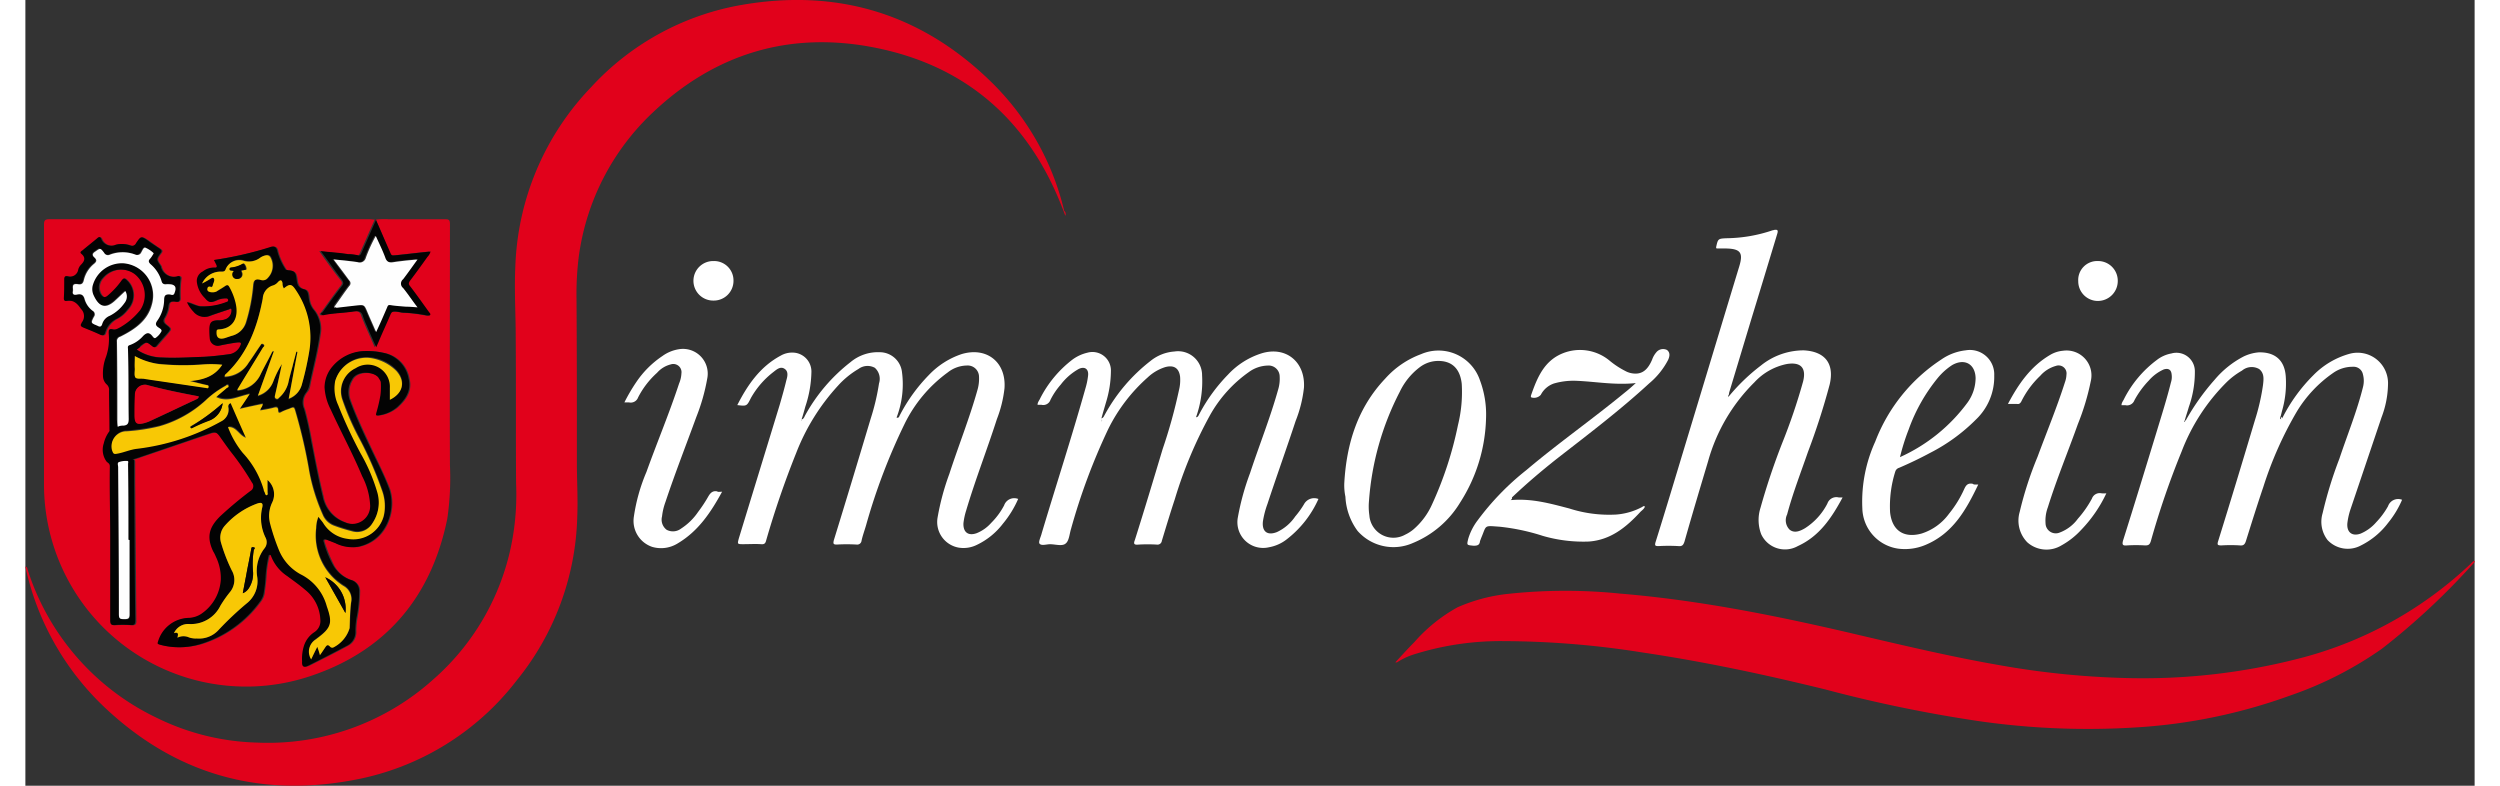 <?xml version="1.0" encoding="UTF-8" standalone="no"?><svg xmlns="http://www.w3.org/2000/svg" height="55" viewBox="0 0 338 108.43" width="175">
  <rect x="0" y="0" width="338" height="108.43" fill="#333333" stroke="none"/>
  <g id="simmozheim-logo_weiss" transform="translate(-617.1 -746.122)">
    <path d="M667.792,803.841a9.557,9.557,0,0,1,1.731-.052h7.868c.525,0,.629.157.629.682,0,11.068-.052,22.188,0,33.255a38.852,38.852,0,0,1-.367,7.4c-2.151,10.543-8.183,17.939-18.306,21.506A27.894,27.894,0,0,1,622,840.348V804.522c0-.577.157-.734.734-.734h44.218c.21,0,.472.052.682.052-.682,1.521-1.364,3.095-2.046,4.616-.1.21-.21.42-.472.315a6.046,6.046,0,0,0-1.364-.157c-1.206-.157-2.465-.262-3.777-.42,1,1.416,1.941,2.728,2.937,3.986.315.367.21.577-.052.892-.892,1.154-1.731,2.36-2.623,3.567-.052.1-.315.157-.157.315.1.157.262.1.42.052,1.311-.262,2.675-.315,3.986-.472.472-.052,1-.21,1.259.472.157.472.367.944.577,1.469.42.944.839,1.888,1.311,2.99.157-.367.262-.577.367-.839.525-1.259,1.1-2.465,1.626-3.724.1-.315.262-.367.63-.367a8.4,8.4,0,0,1,1.206.157,19.951,19.951,0,0,1,3.095.367c.21.052.42.1.525-.052.157-.157-.052-.315-.21-.472-.839-1.206-1.731-2.36-2.57-3.514a.507.507,0,0,1,0-.734c.839-1.1,1.626-2.2,2.413-3.3.157-.21.42-.42.42-.734-1.626.157-3.252.367-4.878.525-.262.052-.472.1-.629-.262A47.638,47.638,0,0,0,667.792,803.841ZM634.8,821.779c.262-.21.472-.315.629-.472.787-.629.787-.629,1.626,0,.262.21.42.21.629-.052.472-.525.944-1.049,1.416-1.626.577-.682.629-.682-.1-1.259-.367-.315-.472-.577-.21-1a4.044,4.044,0,0,0,.525-1.521c.052-.629.315-.787.892-.682.315.052.629.1.682-.42a15.825,15.825,0,0,1,.1-2.728c.052-.262-.052-.42-.367-.367a1.813,1.813,0,0,1-2.36-1.364c0-.052-.052-.052-.052-.1-.577-.839-.629-.839,0-1.679.262-.315.157-.472-.157-.682-.525-.315-1-.682-1.521-1.049-1-.682-1-.682-1.678.315-.262.367-.472.472-.839.315a3.5,3.5,0,0,0-1.941-.1,1.507,1.507,0,0,1-2.046-.839c-.157-.262-.315-.262-.525-.052-.682.577-1.364,1.1-2.046,1.678-.157.1-.42.262-.157.472.63.525.472,1-.052,1.521a1.534,1.534,0,0,0-.367.629,1.155,1.155,0,0,1-1.521.944c-.315-.052-.472.052-.42.42,0,.892,0,1.783-.052,2.623,0,.262.1.42.367.367,1-.21,1.469.262,1.993,1.1a1.387,1.387,0,0,1,.1,1.888v.052c-.21.315-.1.472.21.63.787.315,1.574.629,2.36,1,.367.157.577.1.682-.315a3.125,3.125,0,0,1,1.574-1.888,4.192,4.192,0,0,0,1.469-1.259,2.9,2.9,0,0,0-.1-4.091c-.315-.315-.42-.315-.682.052a9.72,9.72,0,0,1-1.993,2.151c-.367.262-.577.21-.839-.157a1.836,1.836,0,0,1,.21-2.308,3.244,3.244,0,0,1,4.458-.525,3.824,3.824,0,0,1,.734,4.931,9.062,9.062,0,0,1-2.728,2.36,1.322,1.322,0,0,1-1.049.315c-.577-.157-.577.052-.577.525a7.605,7.605,0,0,1-.367,3.252,7.429,7.429,0,0,0-.42,2.623,1.465,1.465,0,0,0,.472,1.154,1.151,1.151,0,0,1,.367.892c0,1.783,0,3.514.052,5.3,0,.1.052.262-.052.367a5.025,5.025,0,0,0-.734,1.626,2.607,2.607,0,0,0,.367,2.465c.157.21.472.262.472.682,0,3.252.052,6.557.052,9.809,0,3.829.052,7.658,0,11.487,0,.525.157.682.682.63a14.008,14.008,0,0,1,2.1,0c.525.052.734-.1.682-.682-.052-6.4-.1-12.8-.157-19.145v-2.57c0-.21.052-.525-.315-.42a7.289,7.289,0,0,0,1-.315c3.252-1.1,6.452-2.2,9.7-3.3.787-.262,1-.21,1.469.472.525.682,1,1.364,1.521,2.1a33.026,33.026,0,0,1,2.885,4.2.757.757,0,0,1-.21,1.154,38.172,38.172,0,0,0-4.2,3.514,3.8,3.8,0,0,0-.944,4.826,4.79,4.79,0,0,0,.367.734,6.771,6.771,0,0,1,.682,3.2,6.137,6.137,0,0,1-2.518,4.563,3.232,3.232,0,0,1-1.941.682,4.437,4.437,0,0,0-4.2,3.252c-.052.21-.1.315.157.42a10.973,10.973,0,0,0,5.822-.1,15.844,15.844,0,0,0,8.078-5.822,2.506,2.506,0,0,0,.525-1.206c.1-.787.21-1.574.262-2.413a13.881,13.881,0,0,1,.367-2.518c.052-.1,0-.315.21-.315.157,0,.157.157.21.262a5.509,5.509,0,0,0,2.2,2.675,27.961,27.961,0,0,1,2.465,1.888,5.522,5.522,0,0,1,2.1,4.091,1.734,1.734,0,0,1-.787,1.731,3.531,3.531,0,0,0-1.469,1.888,5.918,5.918,0,0,0-.262,2.151c-.052.734.21.892.892.577,1.783-.892,3.567-1.783,5.3-2.728a2.1,2.1,0,0,0,1.154-1.993,10.4,10.4,0,0,1,.157-1.836,21.873,21.873,0,0,0,.367-3.724,1.574,1.574,0,0,0-1.154-1.521,4.3,4.3,0,0,1-2.413-1.993,21.533,21.533,0,0,1-1.311-3.2c-.157-.42.1-.472.367-.367.42.157.839.315,1.206.472a6.14,6.14,0,0,0,3.042.525c4.144-.787,5.4-5.3,4.354-8.13-.734-1.836-1.626-3.619-2.465-5.4-1.049-2.255-2.1-4.458-2.937-6.766a3.264,3.264,0,0,1,.315-2.78c.629-1.259,3.042-1.154,3.672-.262a1.171,1.171,0,0,1,.315.682,9.411,9.411,0,0,1-.052,1.731c-.157.839-.367,1.626-.577,2.465-.052.262-.052.367.262.315a5.143,5.143,0,0,0,2.57-1.1c1.154-1.049,2.046-2.255,1.626-3.986a4.346,4.346,0,0,0-3.567-3.567,8.838,8.838,0,0,0-2.885-.21,5.883,5.883,0,0,0-4.039,2.1,4.67,4.67,0,0,0-1.1,2.885,6.167,6.167,0,0,0,.839,3.042c1.416,3.095,3.042,6.085,4.354,9.232a10.109,10.109,0,0,1,1.1,4.039,2.458,2.458,0,0,1-3.514,2.308,4.679,4.679,0,0,1-3.042-3.567c-.629-2.57-1.154-5.245-1.626-7.816-.262-1.416-.577-2.885-.944-4.249a2.2,2.2,0,0,1,.262-2.255,1.738,1.738,0,0,0,.472-1.049c.472-2.308,1.1-4.616,1.416-6.924a4.155,4.155,0,0,0-.787-3.409,2.931,2.931,0,0,1-.682-1.469c-.1-.525-.052-1.311-.682-1.416-.892-.21-.944-.839-1.049-1.521-.1-.787-.315-1-1.154-1.1-.157,0-.315.052-.367-.157a8.367,8.367,0,0,1-1.1-2.413c-.1-.629-.367-.839-1-.629A61.908,61.908,0,0,1,645.6,809.4a3.49,3.49,0,0,0,.315.629c.157.315.052.472-.262.42a3.3,3.3,0,0,0-1.574.524,1.591,1.591,0,0,0-.839,1.416,3.213,3.213,0,0,0,1.1,2.255c.524.629.787.682,1.521.367a3.061,3.061,0,0,1,1.364-.315c.1,0,.262-.052.315.157a.22.22,0,0,1-.157.315,7.571,7.571,0,0,1-3.724.629c-.629-.1-1.1-.42-1.783-.577a4.812,4.812,0,0,0,.892,1.311,1.947,1.947,0,0,0,2.255.577c.839-.315,1.731-.629,2.623-.892.157-.052.367-.262.367.1a1.283,1.283,0,0,1-1,1.311,2.452,2.452,0,0,1-.839.1c-.839,0-1.154.262-1.206,1.1a11.413,11.413,0,0,0,.052,1.364,1.06,1.06,0,0,0,1.416,1c.787-.157,1.626-.315,2.413-.42.21-.052.63-.1.42.367a1.883,1.883,0,0,1-1.521,1.259c-1.206.157-2.413.315-3.619.367a51.059,51.059,0,0,1-5.665.1A6.86,6.86,0,0,1,634.8,821.779Z" data-name="Pfad 3161" fill="#e1011b" id="Pfad_3161" transform="translate(-2.33 -27.412)"/>
    <path d="M760.612,775.9c-.157-.42-.262-.734-.42-1.1-4.668-12.064-13.323-19.67-26.017-22.135-11.592-2.255-21.873.839-30.475,8.969a33.392,33.392,0,0,0-10.228,19.88,41.339,41.339,0,0,0-.315,5.717c.052,7.606.052,15.159.052,22.765,0,2.465.157,4.983.052,7.448A37.294,37.294,0,0,1,684.922,840a36.748,36.748,0,0,1-22.4,13.743c-13.271,2.518-24.915-.839-34.724-10.228a37.654,37.654,0,0,1-10.7-19.2c.315.052.262.315.315.42a34.1,34.1,0,0,0,17.834,20.457,33.246,33.246,0,0,0,13.8,3.409,34.1,34.1,0,0,0,24.391-8.76,33.5,33.5,0,0,0,10.91-19.513,35.343,35.343,0,0,0,.472-7.448c-.052-6.714,0-13.428-.052-20.194,0-3.252-.21-6.557-.052-9.809a37.539,37.539,0,0,1,10.438-24.705,36.7,36.7,0,0,1,20.562-11.33c13.218-2.36,24.81,1.049,34.462,10.386a36.809,36.809,0,0,1,10.281,17.991A.572.572,0,0,1,760.612,775.9Z" data-name="Pfad 3162" fill="#e1011b" id="Pfad_3162" transform="translate(0 0)"/>
    <path d="M977.6,907.652c.839-.892,1.678-1.836,2.57-2.728a22.207,22.207,0,0,1,5.98-4.826,23.446,23.446,0,0,1,6.819-1.836,74.151,74.151,0,0,1,15.631-.052c11.382.944,22.555,3.252,33.622,5.875,6.294,1.469,12.536,2.937,18.936,4.039a115.181,115.181,0,0,0,16.995,1.731,86.285,86.285,0,0,0,24.863-2.885,53.783,53.783,0,0,0,22.922-12.851c.157-.157.315-.367.525-.42.1.1,0,.21-.052.262a96.837,96.837,0,0,1-12.694,11.854,50.469,50.469,0,0,1-12.641,6.452,75.525,75.525,0,0,1-21.243,4.406,105.744,105.744,0,0,1-21.926-.892,191.83,191.83,0,0,1-21.034-4.354c-8.34-2.046-16.68-3.829-25.177-5.088a123.642,123.642,0,0,0-19.2-1.573,39.786,39.786,0,0,0-12.379,1.836,9.662,9.662,0,0,0-1.993.892c-.21.1-.367.315-.525.157Z" data-name="Pfad 3163" fill="#e1011b" id="Pfad_3163" transform="translate(-171.407 -70.169)"/>
    <path d="M1190.787,847.873a22.877,22.877,0,0,1,4.3-5.927,11.168,11.168,0,0,1,4.983-2.937,4.2,4.2,0,0,1,5.3,4.2,13.328,13.328,0,0,1-.892,4.563l-4.249,12.589a9.61,9.61,0,0,0-.472,2.046c-.1,1.259.682,1.836,1.836,1.416a5.865,5.865,0,0,0,2.151-1.574,10.853,10.853,0,0,0,1.626-2.2,1.475,1.475,0,0,1,1.941-.892,13.37,13.37,0,0,1-1.941,3.2,10.625,10.625,0,0,1-3.724,3.095,3.827,3.827,0,0,1-4.616-.734,4.132,4.132,0,0,1-.682-3.724,56.113,56.113,0,0,1,2.308-7.5c1.1-3.3,2.413-6.5,3.252-9.861a3.428,3.428,0,0,0,0-1.783,1.308,1.308,0,0,0-1.364-1.049,4.653,4.653,0,0,0-2.727.839,17.49,17.49,0,0,0-5.036,5.35,51.013,51.013,0,0,0-4.616,10.386c-.839,2.465-1.626,4.983-2.413,7.5-.157.472-.367.63-.839.577a20.172,20.172,0,0,0-2.518,0c-.525,0-.629-.052-.472-.577,1.731-5.56,3.41-11.12,5.088-16.732a29.988,29.988,0,0,0,1.1-4.773c.1-.839.21-1.678-.525-2.255a2.063,2.063,0,0,0-2.36.21,10.445,10.445,0,0,0-2.1,1.574,27.125,27.125,0,0,0-6.242,9.6,114.787,114.787,0,0,0-4.249,12.379c-.157.472-.315.577-.787.577a20.17,20.17,0,0,0-2.518,0c-.577.052-.682-.1-.525-.682,1.574-4.983,3.095-9.966,4.616-14.949.682-2.255,1.416-4.563,1.993-6.871a2.392,2.392,0,0,0,.1-1.049c-.052-.682-.42-.944-1.1-.734a5.968,5.968,0,0,0-2.046,1.521,12.538,12.538,0,0,0-1.993,2.728,1.077,1.077,0,0,1-1.259.682h-.525c0-.367.262-.629.367-.892a15.389,15.389,0,0,1,4.511-5.35,4.587,4.587,0,0,1,1.993-.892,2.546,2.546,0,0,1,3.252,2.465,14.326,14.326,0,0,1-.839,4.931c-.157.577-.367,1.154-.525,1.731-.052.1-.052.21-.1.315.157.052.157-.1.21-.21a32.064,32.064,0,0,1,3.986-5.612,13.09,13.09,0,0,1,3.986-3.2,5.967,5.967,0,0,1,2.1-.577c2.255-.052,3.567,1.1,3.724,3.3a13.664,13.664,0,0,1-.525,4.826l-.157.63a1.236,1.236,0,0,0-.1.42C1190.735,848.135,1190.682,847.978,1190.787,847.873Z" data-name="Pfad 3164" fill="#fff" id="Pfad_3164" transform="translate(-262.221 -44.064)"/>
    <path d="M804.4,846.08c1.416-2.78,3.147-5.3,5.98-6.819a3.171,3.171,0,0,1,1.836-.42,2.621,2.621,0,0,1,2.413,2.727,15.952,15.952,0,0,1-.839,4.721c-.157.577-.315,1.154-.525,1.783.315-.1.367-.315.472-.525a23.767,23.767,0,0,1,6.294-7.4,5.9,5.9,0,0,1,4.039-1.364,3.094,3.094,0,0,1,3.042,2.623,12.774,12.774,0,0,1-.734,6.4c.367.1.367-.21.472-.367a23.091,23.091,0,0,1,3.986-5.508,11.11,11.11,0,0,1,4.511-2.885c3.462-1.049,6.189,1.1,5.927,4.721a16.8,16.8,0,0,1-1.049,4.249c-1.364,4.249-2.99,8.393-4.249,12.641a9.225,9.225,0,0,0-.367,1.731c-.052,1.259.682,1.783,1.836,1.364a5.343,5.343,0,0,0,1.993-1.416,9.917,9.917,0,0,0,1.783-2.413,1.475,1.475,0,0,1,1.941-.892,14.2,14.2,0,0,1-2.1,3.409,9.854,9.854,0,0,1-3.619,2.937,4.14,4.14,0,0,1-2.518.367,3.589,3.589,0,0,1-2.885-4.144,34.147,34.147,0,0,1,1.626-6.032c1.259-3.882,2.78-7.658,3.882-11.592a5.5,5.5,0,0,0,.21-1.836,1.561,1.561,0,0,0-1.679-1.521,4.334,4.334,0,0,0-2.623.944,19.231,19.231,0,0,0-5.98,7.134,83.009,83.009,0,0,0-5.3,13.953c-.21.734-.472,1.416-.629,2.151a.6.6,0,0,1-.682.525,23.638,23.638,0,0,0-2.728,0c-.472,0-.525-.1-.42-.577,1.731-5.612,3.409-11.172,5.088-16.785a31.388,31.388,0,0,0,1.154-4.878,2.045,2.045,0,0,0-.577-2.151,2.082,2.082,0,0,0-2.255.157A11.887,11.887,0,0,0,818.3,843.4a29.376,29.376,0,0,0-5.77,9.284,125.915,125.915,0,0,0-4.144,12.064c-.1.42-.262.577-.734.525-.787-.052-1.574,0-2.413,0s-.839,0-.629-.787c1.888-6.189,3.777-12.326,5.665-18.516.315-1.1.629-2.2.892-3.3.157-.525.315-1.206-.21-1.574-.577-.42-1.1.052-1.574.42a11.889,11.889,0,0,0-3.095,3.567C805.711,846.237,805.711,846.237,804.4,846.08Zm8.917,2.151h0c0-.052,0-.052-.052-.1a.051.051,0,0,0-.052.052C813.265,848.178,813.265,848.178,813.317,848.23Z" data-name="Pfad 3165" fill="#fff" id="Pfad_3165" transform="translate(-89.055 -44.054)"/>
    <path d="M922.163,858.946a14.422,14.422,0,0,1-4.3,5.508,5.542,5.542,0,0,1-2.518,1.154,3.553,3.553,0,0,1-4.3-4.144,34.86,34.86,0,0,1,1.679-6.085c1.259-3.829,2.78-7.606,3.881-11.54a5.2,5.2,0,0,0,.21-1.783,1.53,1.53,0,0,0-1.678-1.521,4.611,4.611,0,0,0-2.57.892,18.094,18.094,0,0,0-5.35,5.927A59.487,59.487,0,0,0,902.335,859c-.629,1.888-1.206,3.829-1.783,5.717a.6.6,0,0,1-.682.525,21.021,21.021,0,0,0-2.57,0c-.577.052-.682-.1-.472-.63,1.311-4.144,2.57-8.34,3.829-12.536a71.666,71.666,0,0,0,2.255-8.13,5.762,5.762,0,0,0,.157-1.888c-.157-1.206-.892-1.626-2.046-1.311a6.251,6.251,0,0,0-2.413,1.416,23.309,23.309,0,0,0-5.455,7.134,85.428,85.428,0,0,0-5.141,13.8c-.21.682-.262,1.626-.734,1.993-.472.42-1.416.1-2.151.1-.525,0-1.206.262-1.469-.1-.157-.262.21-.944.315-1.416,1.993-6.662,4.144-13.271,6.032-19.985a9.776,9.776,0,0,0,.367-1.783c.1-.892-.472-1.311-1.311-.892a8.027,8.027,0,0,0-2.465,2.151,9.812,9.812,0,0,0-1.416,2.1,1.052,1.052,0,0,1-1.259.682H883.4c0-.367.262-.629.367-.892a15.727,15.727,0,0,1,4.458-5.35,5.621,5.621,0,0,1,2.046-.944,2.552,2.552,0,0,1,3.252,2.57,15.039,15.039,0,0,1-.682,4.3c-.21.734-.42,1.416-.629,2.2.315-.1.367-.367.472-.525a23.767,23.767,0,0,1,6.294-7.4,5.9,5.9,0,0,1,3.3-1.311,3.316,3.316,0,0,1,3.829,3.3,14.7,14.7,0,0,1-.839,5.77c.315,0,.367-.315.472-.472a23.381,23.381,0,0,1,3.934-5.4,10.733,10.733,0,0,1,4.616-2.937c3.357-1.049,6.085,1.154,5.875,4.721a17.525,17.525,0,0,1-1.154,4.616c-1.259,3.829-2.623,7.606-3.882,11.435a12.556,12.556,0,0,0-.629,2.413c-.157,1.416.629,1.993,1.941,1.469a6.229,6.229,0,0,0,2.518-2.151,12.312,12.312,0,0,0,1.206-1.678A1.6,1.6,0,0,1,922.163,858.946Zm-30-10.805c.052.052.052.052.052.1.052-.052.052-.1.1-.157a.183.183,0,0,1-.052-.1A.4.4,0,0,1,892.16,848.14Z" data-name="Pfad 3166" fill="#fff" id="Pfad_3166" transform="translate(-126.618 -43.964)"/>
    <path d="M1056.009,829.612a26.587,26.587,0,0,1,4.458-4.3,9.4,9.4,0,0,1,5.927-2.1c2.938.157,4.249,1.836,3.567,4.721a95.64,95.64,0,0,1-2.99,9.284c-1,2.885-2.1,5.717-2.885,8.655a1.824,1.824,0,0,0,.367,2.1c.682.525,1.469.157,2.1-.21a8.787,8.787,0,0,0,3.095-3.409,1.306,1.306,0,0,1,1.573-.839h.525c-1.521,2.833-3.2,5.35-6.19,6.714a3.616,3.616,0,0,1-5.036-1.626,5.518,5.518,0,0,1-.1-3.672,93.682,93.682,0,0,1,2.99-8.917,80.982,80.982,0,0,0,2.885-8.5c.472-1.888-.315-2.728-2.255-2.413a8.294,8.294,0,0,0-4.458,2.518,24.515,24.515,0,0,0-6.4,10.91c-1.1,3.672-2.2,7.344-3.252,11.068-.157.472-.315.682-.839.629a23.637,23.637,0,0,0-2.728,0c-.472,0-.577-.052-.42-.577,1.416-4.511,2.78-9.074,4.144-13.585,2.465-8.13,4.931-16.313,7.4-24.443.577-1.888.157-2.413-1.783-2.465h-1.364c0-.052-.052-.1-.052-.157.262-1.206.262-1.206,1.521-1.259a20.369,20.369,0,0,0,6.137-1.049c.1-.052.262-.052.367-.1.42-.052.577,0,.42.524-1.206,3.986-2.413,7.973-3.619,11.907l-2.99,9.914c-.052.157-.052.315-.1.472-.1.052-.1.157-.052.262Z" data-name="Pfad 3167" fill="#fff" id="Pfad_3167" transform="translate(-203.867 -28.741)"/>
    <path d="M964.1,856.665c.315-5.455,1.836-10.386,5.665-14.425a12.346,12.346,0,0,1,4.931-3.357,6.041,6.041,0,0,1,8.13,3.619,13.4,13.4,0,0,1,.839,5.14,22.518,22.518,0,0,1-3.567,11.7,13.7,13.7,0,0,1-6.557,5.613,6.6,6.6,0,0,1-7.606-1.678,8.6,8.6,0,0,1-1.679-4.721A7.663,7.663,0,0,1,964.1,856.665Zm3.409,2.465a8.373,8.373,0,0,0,.052,1.993,3.324,3.324,0,0,0,4.931,2.675,5.369,5.369,0,0,0,1.154-.734,9.8,9.8,0,0,0,2.57-3.462,50.111,50.111,0,0,0,3.567-10.91,19.064,19.064,0,0,0,.525-5.717c-.21-1.941-1.206-3.042-2.937-3.147a4.212,4.212,0,0,0-2.833.839,9.19,9.19,0,0,0-2.78,3.409A38.771,38.771,0,0,0,967.509,859.13Z" data-name="Pfad 3168" fill="#fff" id="Pfad_3168" transform="translate(-164.988 -43.886)"/>
    <path d="M1002.472,858.792c2.885-.262,5.455.472,8.078,1.154a17.925,17.925,0,0,0,6.452.839,9.042,9.042,0,0,0,3.514-1c.157-.052.262-.262.472-.1-.1.315-.42.525-.629.734-1.941,2.1-4.091,3.882-7.134,4.091a20.087,20.087,0,0,1-6.347-.787,29.125,29.125,0,0,0-5.927-1.259c-2.255-.157-1.784-.262-2.57,1.574-.052.157-.1.262-.157.42-.052.577-.42.629-.892.629-.944-.1-.944-.052-.734-.944a7.953,7.953,0,0,1,1.311-2.57,36.484,36.484,0,0,1,6.714-6.924c4.406-3.724,9.127-7.029,13.585-10.7.472-.367.944-.787,1.521-1.311-2.885.315-5.56-.21-8.287-.315a9.743,9.743,0,0,0-2.99.367,3.2,3.2,0,0,0-1.836,1.574,1.246,1.246,0,0,1-1.259.367c-.157-.052-.1-.157-.1-.262.839-2.413,1.783-4.773,4.354-5.822a6.388,6.388,0,0,1,6.5,1,11.728,11.728,0,0,0,2.151,1.416,2.9,2.9,0,0,0,1.311.367c1.1.052,1.836-.577,2.413-1.941a3.109,3.109,0,0,1,.577-1,1.2,1.2,0,0,1,1.469-.315c.472.367.367.892.157,1.364a10.547,10.547,0,0,1-2.623,3.252c-3.986,3.672-8.34,6.976-12.589,10.281-2.2,1.731-4.3,3.514-6.347,5.455C1002.682,858.582,1002.63,858.634,1002.472,858.792Z" data-name="Pfad 3169" fill="#fff" id="Pfad_3169" transform="translate(-180.386 -43.653)"/>
    <path d="M1116.354,856.8c-1.678,3.514-3.514,6.766-7.291,8.34a7.306,7.306,0,0,1-3.672.524,5.76,5.76,0,0,1-5.036-5.56,20.035,20.035,0,0,1,1.783-9.232,23.663,23.663,0,0,1,9.127-11.33,7.307,7.307,0,0,1,3.357-1.259,3.364,3.364,0,0,1,3.934,3.462,8.12,8.12,0,0,1-2.518,6.085,24.916,24.916,0,0,1-6.347,4.616q-2.046,1.1-4.249,2.046a.788.788,0,0,0-.525.472,15.9,15.9,0,0,0-.734,5.665c.262,2.518,1.888,3.619,4.354,2.937a7.51,7.51,0,0,0,3.777-2.728,15.321,15.321,0,0,0,2.1-3.409c.262-.577.524-.839,1.154-.734C1115.778,856.856,1115.987,856.8,1116.354,856.8Zm-10.805-3.777a23.574,23.574,0,0,0,9.337-7.553,5.839,5.839,0,0,0,1.1-3.357c-.052-1.941-1.521-2.78-3.252-1.783a8.815,8.815,0,0,0-1.941,1.731,23.931,23.931,0,0,0-4.039,7.134A29.581,29.581,0,0,0,1105.549,853.027Z" data-name="Pfad 3170" fill="#fff" id="Pfad_3170" transform="translate(-229.751 -43.816)"/>
    <path d="M1138.7,845.721c1.469-2.78,3.147-5.193,5.822-6.766a4.207,4.207,0,0,1,1.783-.577,3.437,3.437,0,0,1,3.829,4.2,33.514,33.514,0,0,1-1.783,5.927c-1.364,3.829-2.937,7.606-4.144,11.487a5.235,5.235,0,0,0-.315,2.2,1.408,1.408,0,0,0,1.993,1.259,5.487,5.487,0,0,0,2.465-1.888,14.663,14.663,0,0,0,1.941-2.78,1.145,1.145,0,0,1,1.311-.734,2.957,2.957,0,0,0,.682,0,18.7,18.7,0,0,1-3.462,5.036,10.733,10.733,0,0,1-2.727,2.151,3.984,3.984,0,0,1-4.721-.42,4.278,4.278,0,0,1-1.049-4.2,49.463,49.463,0,0,1,2.465-7.606c1.259-3.41,2.675-6.819,3.777-10.281a3.4,3.4,0,0,0,.21-1.049,1.1,1.1,0,0,0-1.469-1.206,4.461,4.461,0,0,0-2.151,1.364,12.555,12.555,0,0,0-2.623,3.567c-.157.262-.315.367-.577.315Z" data-name="Pfad 3171" fill="#fff" id="Pfad_3171" transform="translate(-248.005 -43.853)"/>
    <path d="M788.18,857.639c-1.574,2.885-3.3,5.455-6.137,7.134a4.344,4.344,0,0,1-3.514.472,3.782,3.782,0,0,1-2.518-4.2,24.854,24.854,0,0,1,1.731-6.137c1.469-4.091,3.147-8.078,4.511-12.222a3.986,3.986,0,0,0,.315-1.364,1.132,1.132,0,0,0-1.469-1.259,3.711,3.711,0,0,0-1.888,1.154,11.857,11.857,0,0,0-2.623,3.409,1.077,1.077,0,0,1-1.259.682H774.7a24.126,24.126,0,0,1,1.626-2.78,13.206,13.206,0,0,1,3.619-3.619,5.265,5.265,0,0,1,2.308-.944,3.416,3.416,0,0,1,3.882,4.039,27.078,27.078,0,0,1-1.521,5.35c-1.416,3.882-2.937,7.763-4.249,11.7a8.494,8.494,0,0,0-.472,1.993,1.756,1.756,0,0,0,.629,1.836,1.838,1.838,0,0,0,1.993-.157,8.246,8.246,0,0,0,2.36-2.308,19.008,19.008,0,0,0,1.416-2.151c.315-.525.629-.787,1.206-.682C787.6,857.691,787.813,857.639,788.18,857.639Z" data-name="Pfad 3172" fill="#fff" id="Pfad_3172" transform="translate(-74.934 -43.654)"/>
    <path d="M702.406,803.9c.682,1.574,1.364,3.095,2.046,4.668.157.367.367.262.629.262,1.626-.157,3.252-.367,4.878-.525a1.69,1.69,0,0,1-.42.734c-.787,1.1-1.574,2.2-2.413,3.3-.21.315-.21.472,0,.734.892,1.154,1.731,2.36,2.57,3.514.1.157.315.315.21.472s-.367.052-.525.052a20.756,20.756,0,0,0-3.095-.367c-.42,0-.787-.157-1.206-.157-.367,0-.472.052-.629.367-.525,1.259-1.1,2.465-1.626,3.724-.1.262-.21.472-.367.839-.472-1.049-.892-1.993-1.311-2.99a12.2,12.2,0,0,1-.577-1.469c-.262-.63-.787-.525-1.259-.472-1.311.21-2.675.21-3.986.472a.4.4,0,0,1-.42-.052c-.157-.21.052-.262.157-.315.839-1.206,1.731-2.413,2.623-3.567.262-.315.315-.472.052-.892-1-1.259-1.888-2.623-2.937-3.986,1.311.157,2.57.21,3.777.42a5.716,5.716,0,0,1,1.364.157c.262.1.367-.1.472-.315.682-1.521,1.364-3.095,2.046-4.616Zm-5.56,12.117c.892-.1,1.836-.21,2.728-.315,1.1-.1,1.1-.157,1.521.892.367.892.787,1.783,1.206,2.78.525-1.206,1.049-2.308,1.521-3.41.1-.21.21-.367.472-.315.682.1,1.416.157,2.1.21a14.961,14.961,0,0,0,1.626.1c-.734-1-1.311-1.888-1.993-2.675a.839.839,0,0,1,0-1.206c.682-.839,1.311-1.731,1.993-2.727-1.206.1-2.255.21-3.3.367-.577.1-.944,0-1.154-.63-.367-1-.839-1.941-1.311-2.99a24.416,24.416,0,0,0-1.364,2.99c-.21.682-.577.734-1.154.63-1.049-.157-2.1-.21-3.3-.367.734,1.049,1.416,1.941,2.151,2.885a.525.525,0,0,1,0,.787c-.682.892-1.364,1.836-1.993,2.78C696.636,816.069,696.741,816.069,696.846,816.017Z" data-name="Pfad 3173" fill="#030303" id="Pfad_3173" transform="translate(-36.944 -27.472)"/>
    <path d="M1159.874,814.8a2.721,2.721,0,0,1,2.78,2.728,2.754,2.754,0,0,1-2.728,2.78,2.709,2.709,0,0,1-2.727-2.728A2.617,2.617,0,0,1,1159.874,814.8Z" data-name="Pfad 3174" fill="#fff" id="Pfad_3174" transform="translate(-256.8 -32.654)"/>
    <path d="M795.68,814.8a2.677,2.677,0,0,1,2.728,2.728,2.721,2.721,0,0,1-2.78,2.728,2.728,2.728,0,1,1,.052-5.455Z" data-name="Pfad 3175" fill="#fff" id="Pfad_3175" transform="translate(-83.587 -32.654)"/>
    <path d="M977.5,920.3c.052,0,.052.052.1.052l-.052.052c0-.052,0-.1-.052-.1Z" data-name="Pfad 3176" fill="#e1011b" id="Pfad_3176" transform="translate(-171.359 -82.816)"/>
    <path d="M637.271,824.031a6.184,6.184,0,0,0,3.514,1.1c1.888.1,3.777-.052,5.665-.1,1.206-.052,2.413-.21,3.619-.367a1.975,1.975,0,0,0,1.521-1.259c.21-.42-.21-.367-.42-.367-.839.1-1.626.262-2.413.42a1.094,1.094,0,0,1-1.416-1,12.309,12.309,0,0,1-.052-1.364c.052-.839.315-1.1,1.206-1.1a2.31,2.31,0,0,0,.839-.1,1.283,1.283,0,0,0,1-1.311c0-.367-.262-.157-.367-.1-.892.315-1.783.577-2.623.892a1.946,1.946,0,0,1-2.255-.577,4.809,4.809,0,0,1-.892-1.311c.629.157,1.154.472,1.783.577a8.994,8.994,0,0,0,3.724-.629.22.22,0,0,0,.157-.315c-.052-.157-.21-.157-.315-.157a3.06,3.06,0,0,0-1.364.315c-.734.315-1,.262-1.521-.367a3.691,3.691,0,0,1-1.1-2.255,1.45,1.45,0,0,1,.839-1.416,2.378,2.378,0,0,1,1.574-.525c.315.052.42-.1.262-.42l-.315-.629a47.688,47.688,0,0,0,7.763-1.783c.577-.21.892,0,1,.629a8.362,8.362,0,0,0,1.1,2.413c.1.157.262.1.367.157.839.052,1.049.262,1.154,1.1.1.682.1,1.311,1.049,1.521.629.157.577.892.682,1.416a2.93,2.93,0,0,0,.682,1.469,4.155,4.155,0,0,1,.787,3.409c-.315,2.36-.944,4.616-1.416,6.924a2.7,2.7,0,0,1-.472,1.049,2.191,2.191,0,0,0-.262,2.255,41.148,41.148,0,0,1,.944,4.249c.524,2.623,1,5.245,1.626,7.815a4.679,4.679,0,0,0,3.042,3.567,2.47,2.47,0,0,0,3.514-2.308,9.661,9.661,0,0,0-1.1-4.039c-1.311-3.147-2.937-6.137-4.354-9.232a7.52,7.52,0,0,1-.839-3.042,4.488,4.488,0,0,1,1.1-2.885,5.994,5.994,0,0,1,4.039-2.1,10.556,10.556,0,0,1,2.885.21,4.408,4.408,0,0,1,3.567,3.567c.42,1.731-.472,2.937-1.626,3.986a4.952,4.952,0,0,1-2.57,1.1c-.315.052-.315-.052-.262-.315a20.95,20.95,0,0,0,.577-2.465,9.558,9.558,0,0,0,.052-1.731c0-.262-.21-.472-.315-.682-.629-.892-3.042-1.049-3.672.262a3.223,3.223,0,0,0-.315,2.78c.839,2.308,1.888,4.563,2.937,6.766.839,1.783,1.784,3.567,2.465,5.4,1.1,2.832-.21,7.343-4.354,8.13a5.166,5.166,0,0,1-3.042-.525c-.42-.157-.787-.315-1.206-.472-.315-.1-.525-.052-.367.367a14.164,14.164,0,0,0,1.311,3.2,4.519,4.519,0,0,0,2.413,1.993,1.516,1.516,0,0,1,1.154,1.521,17.941,17.941,0,0,1-.367,3.724,11.317,11.317,0,0,0-.157,1.836,2.1,2.1,0,0,1-1.154,1.993c-1.783.944-3.514,1.836-5.3,2.728-.682.367-.944.157-.892-.577a5.918,5.918,0,0,1,.262-2.151A3.531,3.531,0,0,1,661.819,863a1.834,1.834,0,0,0,.787-1.731,5.522,5.522,0,0,0-2.1-4.091c-.787-.682-1.626-1.259-2.465-1.888a5.812,5.812,0,0,1-2.2-2.675c-.052-.1-.052-.262-.21-.262-.21,0-.157.21-.21.315a20.8,20.8,0,0,0-.367,2.518,18.856,18.856,0,0,1-.262,2.413,2.507,2.507,0,0,1-.525,1.206,15.843,15.843,0,0,1-8.078,5.822,10.006,10.006,0,0,1-5.822.1c-.315-.1-.21-.21-.157-.42a4.538,4.538,0,0,1,4.2-3.252,3.356,3.356,0,0,0,1.941-.682,6.137,6.137,0,0,0,2.518-4.563,6.77,6.77,0,0,0-.682-3.2,4.8,4.8,0,0,0-.367-.734c-1-2.1-.472-3.409.944-4.826a53.141,53.141,0,0,1,4.2-3.514.758.758,0,0,0,.21-1.154,37.246,37.246,0,0,0-2.885-4.2c-.525-.682-1-1.364-1.521-2.1-.472-.682-.682-.734-1.469-.472-3.252,1.1-6.452,2.2-9.7,3.3-.315.1-.682.21-1,.315.367-.1.315.21.315.42v2.57c.052,6.4.052,12.8.157,19.145,0,.577-.157.734-.682.682a14.025,14.025,0,0,0-2.1,0c-.524.052-.682-.1-.682-.629V849.943c0-3.252-.1-6.557-.052-9.809,0-.42-.315-.472-.472-.682a2.758,2.758,0,0,1-.367-2.465,4.571,4.571,0,0,1,.734-1.626c.1-.1.052-.21.052-.367,0-1.783-.052-3.514-.052-5.3a1,1,0,0,0-.367-.892,1.628,1.628,0,0,1-.472-1.154,6.409,6.409,0,0,1,.42-2.623,7.606,7.606,0,0,0,.367-3.252c0-.42,0-.682.577-.525.367.1.734-.157,1.049-.315a9.853,9.853,0,0,0,2.728-2.36,3.707,3.707,0,0,0-.734-4.931,3.239,3.239,0,0,0-4.458.525,1.836,1.836,0,0,0-.21,2.308c.262.315.472.42.839.157a11.039,11.039,0,0,0,1.993-2.151c.262-.315.367-.367.682-.052a2.808,2.808,0,0,1,.1,4.091,4.192,4.192,0,0,1-1.469,1.259,2.962,2.962,0,0,0-1.574,1.888c-.1.367-.315.472-.682.315-.787-.367-1.574-.682-2.36-1-.367-.157-.42-.315-.21-.629v-.052a1.384,1.384,0,0,0-.1-1.888c-.524-.787-1.049-1.259-1.993-1.1-.262.052-.367-.1-.367-.367.052-.892.052-1.783.052-2.623,0-.367.157-.472.42-.42a1.155,1.155,0,0,0,1.521-.944,1.536,1.536,0,0,1,.367-.63c.525-.525.682-1,.052-1.521-.262-.21,0-.367.157-.472.682-.577,1.364-1.1,2.046-1.679.21-.21.42-.21.525.052a1.486,1.486,0,0,0,2.046.839,3.527,3.527,0,0,1,1.941.1.616.616,0,0,0,.839-.315c.682-1,.682-1,1.679-.315.472.367,1,.682,1.521,1.049.315.21.42.367.157.682-.577.839-.577.839,0,1.679,0,.052.052.052.052.1a1.813,1.813,0,0,0,2.36,1.364c.262-.052.367.1.367.367a15.832,15.832,0,0,0-.1,2.728c0,.525-.367.472-.682.42-.577-.052-.839.052-.892.682a4.048,4.048,0,0,1-.525,1.521c-.262.42-.21.682.21,1,.682.525.682.577.1,1.259-.472.524-.944,1.049-1.416,1.626-.21.262-.367.262-.629.052-.787-.63-.787-.63-1.626,0C637.743,823.717,637.533,823.821,637.271,824.031Zm18.044,17.992a2.565,2.565,0,0,1,.682,3.042,4.191,4.191,0,0,0-.262,2.885,20.935,20.935,0,0,0,1.206,3.619,6.25,6.25,0,0,0,2.99,3.357,6.893,6.893,0,0,1,3.619,4.406c.787,2.413.629,3.042-1.416,4.511l-.052.052a2.015,2.015,0,0,0-.682,2.78c.262-.577.525-1.1.839-1.731a9.779,9.779,0,0,0,.367,1.154c.262-.367.472-.682.682-1s.367-.577.734-.157a.408.408,0,0,0,.42.1,4.115,4.115,0,0,0,2.255-2.675c.052-1.206.052-2.413.21-3.567a2.152,2.152,0,0,0-1.049-2.255,8.216,8.216,0,0,1-3.777-7.973,4.648,4.648,0,0,1,.315-1.574,10.092,10.092,0,0,1,.682.892,4.469,4.469,0,0,0,3.357,2.151,4.266,4.266,0,0,0,4.983-3.2,6.621,6.621,0,0,0-.21-3.357,52.043,52.043,0,0,0-3.147-7.239,41.083,41.083,0,0,1-2.36-5.4,3.577,3.577,0,0,1,1.836-4.354,3.063,3.063,0,0,1,4.721,2.728v1.626c1.836-.892,2.151-2.57.892-3.986a5.855,5.855,0,0,0-3.042-1.678,4.523,4.523,0,0,0-5.4,3.095,5.492,5.492,0,0,0,.42,3.3,63.809,63.809,0,0,0,3.095,6.662,24.651,24.651,0,0,1,2.308,5.4,5.271,5.271,0,0,1-.682,4.249,2.445,2.445,0,0,1-2.833,1.1,23.193,23.193,0,0,1-2.518-.787,2.711,2.711,0,0,1-1.521-1.521,28.3,28.3,0,0,1-1.836-5.875,72.123,72.123,0,0,0-1.888-8.235c-.21-.734-.21-.734-.892-.472-.367.157-.682.262-1.049.42-.262.157-.472.157-.472-.21-.052-.472-.262-.472-.629-.367-.577.157-1.206.262-1.836.367,0-.367.315-.577.315-.892-1.049.21-2.046.472-3.147.682.472-.734.892-1.311,1.364-2.046-1.574.315-2.99,1.154-4.616.42.525-.42,1-.839,1.469-1.259.1-.1.315-.157.21-.315-.157-.262-.315-.052-.42.052a14.558,14.558,0,0,0-2.728,1.993,16.1,16.1,0,0,1-6.4,3.567,32.75,32.75,0,0,1-4.458.682,2.087,2.087,0,0,0-2.046,2.623c.1.42.157.577.682.472a26.813,26.813,0,0,1,2.78-.682,31.1,31.1,0,0,0,11.592-3.777,1.724,1.724,0,0,0,1-1.888.508.508,0,0,1,.315-.629c.682,1.574,1.364,3.095,2.1,4.773-1-.367-1.311-1.574-2.465-1.469a14.042,14.042,0,0,0,2.046,3.567,12.959,12.959,0,0,1,2.885,5.088c.052.157.1.262.157.42.052.1.1.315.262.315.21-.052.1-.21.1-.367A14.314,14.314,0,0,1,655.315,842.023Zm2.255-26.436a4.4,4.4,0,0,1-.21-.629c-.1-.42-.315-.577-.629-.157a1.466,1.466,0,0,1-.682.472,1.956,1.956,0,0,0-1.416,1.783c-.734,3.882-2.046,7.5-4.983,10.333-.1.1-.315.21-.262.472a3.9,3.9,0,0,0,3.3-1.941c.525-.734,1.049-1.521,1.574-2.308.1-.157.157-.472.472-.21.262.21-.052.315-.1.472-1.1,1.836-2.255,3.672-3.357,5.508-.052.1-.21.21-.1.367a3.832,3.832,0,0,0,3.2-2.308c.472-.944,1-1.888,1.469-2.832.052-.1.1-.262.315-.262-.734,2.046-1.469,4.039-2.2,6.137a3.126,3.126,0,0,0,2.151-2.046,11.852,11.852,0,0,1,1.154-2.308c-.315,1.521-.629,2.885-.944,4.3-.052.21-.052.367.157.472s.315,0,.42-.157a4.356,4.356,0,0,0,1.259-2.046c.157-.734.42-1.469.577-2.255.157-.682.367-1.364.524-2.046a.193.193,0,0,1,.157.052c-.367,2.1-.787,4.249-1.206,6.452a2.974,2.974,0,0,0,1.836-2.046,32.933,32.933,0,0,0,1-4.511,11.586,11.586,0,0,0-1.836-8.392C658.619,814.957,658.357,814.9,657.57,815.586Zm-22.922,19.093a2,2,0,0,1,.682-.21c.63-.052.734-.367.734-.944-.052-3.2,0-6.4-.1-9.6,0-.262-.052-.472.262-.577a4.438,4.438,0,0,0,1.836-1.259c.472-.472.787-.525,1.259,0,.1.157.262.42.472.262a2.55,2.55,0,0,0,.787-.892c.1-.262-.262-.42-.472-.577-.42-.262-.367-.525-.1-.892a4.956,4.956,0,0,0,.944-2.832c0-.682.262-.839.839-.787.157,0,.472.157.577-.157.315-.892.1-1.259-.839-1.259h-.21c-.367.052-.577-.052-.734-.472a5.733,5.733,0,0,0-1.521-2.308c-.315-.262-.367-.472-.052-.734a1.882,1.882,0,0,0,.367-.525c.052-.1.21-.21.052-.315a3.279,3.279,0,0,0-1.049-.682c-.262-.052-.42.42-.577.63a.616.616,0,0,1-.839.315,4.917,4.917,0,0,0-3.462,0c-.367.157-.577.052-.839-.262-.525-.682-.525-.682-1.206-.157-.42.262-.472.525-.1.839.315.315.315.525-.052.839a3.854,3.854,0,0,0-1.416,2.2c-.1.525-.315.734-.839.629-.944-.157-.577.577-.682,1-.1.577.367.472.629.42a.784.784,0,0,1,1,.682,3.323,3.323,0,0,0,1.1,1.574.555.555,0,0,1,.157.839c-.42.839-.42.839.472,1.206.052,0,.052.052.1.052.315.21.472.052.577-.262a1.768,1.768,0,0,1,1.049-1.154,4.836,4.836,0,0,0,2.046-1.783,1.428,1.428,0,0,0,.1-1.626c-.525.472-1,.944-1.521,1.416q-1.81,1.574-2.833-.787a2.031,2.031,0,0,1-.157-1.364,4.05,4.05,0,0,1,4.3-3.095,4.408,4.408,0,0,1,3.882,5.665c-.629,2.255-2.413,3.514-4.354,4.458a.623.623,0,0,0-.472.682c.052,3.619.052,7.239.052,10.858A2.973,2.973,0,0,1,634.648,834.679Zm7.763,28.482c.682-.21.577.21.472.63a1.844,1.844,0,0,1,1.574-.052,6.966,6.966,0,0,0,1.1.157,3.63,3.63,0,0,0,2.99-1.154,51.652,51.652,0,0,1,3.882-3.672A3.909,3.909,0,0,0,653.9,855.4a5.061,5.061,0,0,1,1-3.934,1.27,1.27,0,0,0,.157-1.469,5.668,5.668,0,0,1-.472-4.144c.157-.63-.052-.787-.682-.577a10.933,10.933,0,0,0-4.458,3.042,2.366,2.366,0,0,0-.525,2.413,23.483,23.483,0,0,0,1.469,3.777,2.614,2.614,0,0,1-.21,2.937,16.2,16.2,0,0,0-1.364,1.941,4.52,4.52,0,0,1-4.3,2.518A2.093,2.093,0,0,0,642.411,863.161Zm3.881-48.257c.472-.262.892-.472,1.311-.734.157-.052.315-.21.42,0,.157.315-.1.629-.157.944,0,.157-.1.262-.315.21-.21-.1-.367-.052-.42.21a.375.375,0,0,0,.262.472,1.317,1.317,0,0,0,1-.052,8.622,8.622,0,0,0,1.154-.734c.262-.21.42-.21.629.157a8.318,8.318,0,0,1,.839,2.151c.472,2.2-.472,3.567-2.308,3.672a.278.278,0,0,0-.315.315c-.052.839.315,1.1,1.1.892l.944-.315a2.811,2.811,0,0,0,1.993-1.836,24.256,24.256,0,0,0,1-5.088c.052-.787.315-1.049,1.1-.787a.747.747,0,0,0,.892-.262,2.475,2.475,0,0,0,.42-2.832.535.535,0,0,0-.629-.315,1.776,1.776,0,0,0-.787.315,2.564,2.564,0,0,1-2.36.42,1.958,1.958,0,0,0-2.413,1.154c-.157.315-.262.367-.577.367A3.029,3.029,0,0,0,646.293,814.9ZM636.274,850.31h-.1v-1.259c0-3.042-.052-6.137-.052-9.179,0-.157.1-.42-.1-.42a4.369,4.369,0,0,0-1.154.157c-.262.1-.1.42-.1.682.052,6.766.1,13.533.1,20.3,0,.577.21.682.682.682.525,0,.839,0,.787-.682C636.274,857.129,636.274,853.72,636.274,850.31Zm.734-25.387v1.731c0,.42-.1.944.1,1.206.157.21.734.1,1.154.157.315.052.682.1,1,.157,2.518.367,4.983.734,7.5,1.1.157,0,.367.157.42-.1.052-.315-.21-.262-.367-.315-.734-.157-1.469-.367-2.2-.525,1.783-.157,3.409-.577,4.458-2.255a20.159,20.159,0,0,0-2.518-.052,31,31,0,0,1-6.242-.052A7.635,7.635,0,0,1,637.009,824.923Zm8.812,5.56c-2.308-.472-4.616-.892-6.924-1.521a1.358,1.358,0,0,0-1.836,1.311c-.052.944-.052,1.888-.052,2.833,0,1.1.315,1.311,1.416,1.049L638.9,834c2.151-1,4.3-2.046,6.5-3.042C645.558,830.85,645.821,830.8,645.821,830.483Z" data-name="Pfad 3177" fill="#030303" id="Pfad_3177" transform="translate(-4.802 -29.664)"/>
    <path d="M1210.662,855.957c-.052.1-.052.315-.262.262a1.234,1.234,0,0,0,.1-.42Z" data-name="Pfad 3178" fill="#fefefe" id="Pfad_3178" transform="translate(-282.096 -52.148)"/>
    <path d="M1185.41,856.8c-.052.1-.052.262-.21.21.052-.1.052-.21.1-.315Z" data-name="Pfad 3179" fill="#fefefe" id="Pfad_3179" transform="translate(-270.114 -52.576)"/>
    <path d="M821.3,856.7c-.052,0-.052-.052-.1-.052l.052-.052c.052,0,.052.052.052.1Z" data-name="Pfad 3180" fill="#fefefe" id="Pfad_3180" transform="translate(-97.043 -52.529)"/>
    <path d="M900.1,856.657c.052-.052.052-.1.1-.157,0,.052.052.052.052.1s-.052.1-.1.157A.161.161,0,0,0,900.1,856.657Z" data-name="Pfad 3181" fill="#fefefe" id="Pfad_3181" transform="translate(-134.558 -52.481)"/>
    <path d="M1065.026,850.4l-.157.157c-.052-.1-.052-.157.052-.262C1064.974,850.3,1064.974,850.352,1065.026,850.4Z" data-name="Pfad 3182" fill="#fefefe" id="Pfad_3182" transform="translate(-212.884 -49.534)"/>
    <path d="M698.357,817.9c.682-.944,1.311-1.888,1.993-2.78a.525.525,0,0,0,0-.787c-.682-.944-1.364-1.836-2.151-2.885,1.154.1,2.2.21,3.3.367a.872.872,0,0,0,1.154-.629,21.3,21.3,0,0,1,1.364-2.99c.472,1.049.944,1.993,1.311,2.99.21.629.577.734,1.154.629,1.049-.157,2.1-.262,3.3-.367-.734,1-1.311,1.836-1.993,2.727a.764.764,0,0,0,0,1.207c.682.839,1.259,1.731,1.993,2.675-.629-.052-1.1-.1-1.626-.1-.682-.052-1.416-.1-2.1-.21-.315-.052-.367.052-.472.315-.472,1.1-.944,2.2-1.521,3.409-.42-1-.839-1.888-1.206-2.78-.42-1-.42-1-1.521-.892-.892.1-1.836.21-2.728.315C698.41,818.009,698.357,817.956,698.357,817.9Z" data-name="Pfad 3183" fill="#fefefe" id="Pfad_3183" transform="translate(-38.561 -29.516)"/>
    <path d="M698.545,826.857c-.1.052-.21.052-.157-.157Z" data-name="Pfad 3184" fill="#fefefe" id="Pfad_3184" transform="translate(-38.643 -38.312)"/>
    <path d="M661.271,857.084v1.731c0,.1.1.315-.1.367-.157.052-.21-.157-.262-.315s-.157-.262-.157-.42a12.6,12.6,0,0,0-2.885-5.088,12.635,12.635,0,0,1-2.046-3.567c1.154-.1,1.469,1.1,2.465,1.469-.734-1.626-1.416-3.2-2.1-4.773a.489.489,0,0,0-.315.629,1.8,1.8,0,0,1-1,1.888,31.412,31.412,0,0,1-11.592,3.777c-.944.1-1.836.525-2.78.682-.472.1-.525-.052-.682-.472a2.081,2.081,0,0,1,2.046-2.623,25.436,25.436,0,0,0,4.459-.682,15.754,15.754,0,0,0,6.4-3.567,12.544,12.544,0,0,1,2.728-1.993c.1-.052.262-.262.42-.052.1.21-.1.262-.21.315-.472.42-.944.787-1.469,1.259,1.626.787,2.99-.1,4.616-.42-.472.734-.892,1.364-1.364,2.046,1.1-.262,2.1-.472,3.147-.682.052.367-.315.577-.315.892.63-.1,1.259-.21,1.836-.367.367-.1.629-.1.629.367,0,.42.21.367.472.21a6.249,6.249,0,0,1,1.049-.42c.682-.315.682-.262.892.472a72.139,72.139,0,0,1,1.888,8.235,26.294,26.294,0,0,0,1.836,5.875,2.71,2.71,0,0,0,1.521,1.521,23.173,23.173,0,0,0,2.518.787,2.445,2.445,0,0,0,2.832-1.1,5.075,5.075,0,0,0,.682-4.249,24.656,24.656,0,0,0-2.308-5.4,63.827,63.827,0,0,1-3.095-6.661,5.492,5.492,0,0,1-.42-3.3,4.479,4.479,0,0,1,5.4-3.095,6.247,6.247,0,0,1,3.042,1.679c1.311,1.469.944,3.095-.892,3.986V844.39a3.057,3.057,0,0,0-4.721-2.727,3.523,3.523,0,0,0-1.836,4.354,35.133,35.133,0,0,0,2.36,5.4,52.063,52.063,0,0,1,3.147,7.238,6.091,6.091,0,0,1,.21,3.357,4.338,4.338,0,0,1-4.983,3.2,4.616,4.616,0,0,1-3.357-2.151c-.157-.262-.42-.524-.682-.892a4.211,4.211,0,0,0-.315,1.574,8.216,8.216,0,0,0,3.777,7.973,2.077,2.077,0,0,1,1.049,2.255c-.157,1.154-.157,2.36-.21,3.567a4.4,4.4,0,0,1-2.255,2.675.408.408,0,0,1-.42-.1c-.367-.42-.525-.157-.734.157s-.42.629-.682,1a9.8,9.8,0,0,0-.367-1.154c-.315.63-.577,1.154-.839,1.731a1.972,1.972,0,0,1,.682-2.78l.052-.052c2.046-1.521,2.255-2.151,1.416-4.511a6.921,6.921,0,0,0-3.619-4.406,6.691,6.691,0,0,1-2.99-3.357,29.27,29.27,0,0,1-1.206-3.619,4.191,4.191,0,0,1,.262-2.885A2.6,2.6,0,0,0,661.271,857.084Zm7.973,13.428c.944,1.626,1.836,3.252,2.78,4.931A4.775,4.775,0,0,0,669.244,870.512Zm-14.162-24.023a24.936,24.936,0,0,1-4.249,3.095c-.1.052-.262.1-.157.262.1.1.157.052.262,0a18,18,0,0,1,2.308-1A2.832,2.832,0,0,0,655.082,846.488Z" data-name="Pfad 3185" fill="#f8c805" id="Pfad_3185" transform="translate(-10.759 -44.725)"/>
    <path d="M677.723,820.988c.839-.682,1.1-.629,1.679.262a11.586,11.586,0,0,1,1.836,8.392,43.157,43.157,0,0,1-1,4.511A2.863,2.863,0,0,1,678.4,836.2c.42-2.2.787-4.3,1.206-6.452a.193.193,0,0,1-.157-.052c-.157.682-.367,1.364-.525,2.046-.21.734-.42,1.469-.577,2.255a3.979,3.979,0,0,1-1.259,2.046c-.1.1-.21.262-.42.157s-.21-.262-.157-.472c.315-1.364.63-2.78.944-4.3a13.522,13.522,0,0,0-1.154,2.308,3.231,3.231,0,0,1-2.151,2.046l2.2-6.137c-.262,0-.262.157-.315.262-.472.944-1,1.888-1.469,2.832a3.833,3.833,0,0,1-3.2,2.308c-.1-.157.052-.262.1-.367,1.1-1.836,2.255-3.672,3.357-5.508.052-.1.367-.262.1-.472-.315-.21-.367.1-.472.21-.525.734-1,1.521-1.574,2.308a3.973,3.973,0,0,1-3.3,1.941c-.052-.262.157-.367.262-.472,2.937-2.832,4.249-6.452,4.983-10.333a1.956,1.956,0,0,1,1.416-1.784,1.466,1.466,0,0,0,.682-.472c.367-.367.524-.262.629.157A1.171,1.171,0,0,0,677.723,820.988Z" data-name="Pfad 3186" fill="#f8c805" id="Pfad_3186" transform="translate(-24.955 -35.066)"/>
    <path d="M635.776,835.992a5.391,5.391,0,0,1-.052-.892c0-3.619,0-7.239-.052-10.858a.623.623,0,0,1,.472-.682c1.993-1,3.777-2.2,4.354-4.458a4.464,4.464,0,0,0-3.881-5.665,4.191,4.191,0,0,0-4.3,3.095,2.031,2.031,0,0,0,.157,1.364c.734,1.574,1.626,1.836,2.832.787.525-.472,1-.944,1.521-1.416a1.428,1.428,0,0,1-.1,1.626,5.551,5.551,0,0,1-2.046,1.783,1.767,1.767,0,0,0-1.049,1.154c-.1.315-.262.42-.577.262-.052,0-.052-.052-.1-.052-.892-.367-.892-.367-.472-1.206a.555.555,0,0,0-.157-.839,3,3,0,0,1-1.1-1.574c-.157-.577-.42-.787-1-.682-.262.052-.734.157-.63-.42.1-.42-.315-1.154.682-1,.525.1.734-.1.839-.629a4.136,4.136,0,0,1,1.416-2.2c.367-.315.367-.525.052-.839-.367-.315-.315-.577.1-.839.682-.472.682-.524,1.206.157a.6.6,0,0,0,.839.262,4.916,4.916,0,0,1,3.462,0,.616.616,0,0,0,.839-.315c.157-.262.315-.734.577-.629a3.97,3.97,0,0,1,1.049.682c.157.1,0,.21-.052.315a3.184,3.184,0,0,1-.367.525c-.262.262-.21.472.052.734a4.83,4.83,0,0,1,1.521,2.308c.1.42.315.525.734.472h.21c.944,0,1.206.367.839,1.259-.1.315-.42.21-.577.157-.63-.052-.839.1-.839.787a5.088,5.088,0,0,1-.944,2.833c-.262.367-.262.629.1.892.21.157.577.315.472.577a2.551,2.551,0,0,1-.787.892c-.21.157-.367-.157-.472-.262-.42-.525-.787-.472-1.259,0a4.44,4.44,0,0,1-1.836,1.259c-.367.1-.262.367-.262.577.1,3.2.052,6.4.1,9.6,0,.577-.1.892-.734.944A1.507,1.507,0,0,0,635.776,835.992Z" data-name="Pfad 3187" fill="#fefefe" id="Pfad_3187" transform="translate(-5.93 -30.977)"/>
    <path d="M656.2,896.407a2.136,2.136,0,0,1,2.1-1.259,4.52,4.52,0,0,0,4.3-2.518,16.2,16.2,0,0,1,1.364-1.941,2.614,2.614,0,0,0,.21-2.937,23.466,23.466,0,0,1-1.469-3.777,2.484,2.484,0,0,1,.525-2.413,10.932,10.932,0,0,1,4.458-3.042c.629-.21.839-.052.682.577a6.282,6.282,0,0,0,.472,4.144,1.353,1.353,0,0,1-.157,1.469,5.062,5.062,0,0,0-1,3.934,3.909,3.909,0,0,1-1.469,3.672,42.821,42.821,0,0,0-3.881,3.672,3.63,3.63,0,0,1-2.99,1.154,2.559,2.559,0,0,1-1.1-.157,1.844,1.844,0,0,0-1.574.052C656.777,896.617,656.882,896.2,656.2,896.407Zm9.494-5.508a2.447,2.447,0,0,0,.787-.629,3.441,3.441,0,0,0,.629-2.255,12.16,12.16,0,0,1,.1-3.095c.052-.1.262-.315-.052-.367-.262-.052-.262.052-.315.315-.21,1.206-.472,2.36-.682,3.567C666.009,889.221,665.851,890.06,665.694,890.9Z" data-name="Pfad 3188" fill="#f8c805" id="Pfad_3188" transform="translate(-18.591 -62.91)"/>
    <path d="M663.6,817.17a2.774,2.774,0,0,1,2.675-1.626c.315,0,.472-.052.577-.367a2.034,2.034,0,0,1,2.413-1.154,2.564,2.564,0,0,0,2.36-.42,2.068,2.068,0,0,1,.787-.315.563.563,0,0,1,.629.315,2.393,2.393,0,0,1-.42,2.833.826.826,0,0,1-.892.262c-.787-.21-1.049,0-1.1.787a24.259,24.259,0,0,1-1,5.088,2.72,2.72,0,0,1-1.993,1.836l-.944.315c-.787.21-1.154-.1-1.1-.892,0-.262.1-.315.315-.315,1.836-.1,2.833-1.469,2.308-3.672a8.324,8.324,0,0,0-.839-2.151c-.157-.315-.315-.367-.629-.157-.367.262-.787.472-1.154.734a1.3,1.3,0,0,1-1,.052.358.358,0,0,1-.262-.472c.052-.262.21-.262.42-.21.21.1.262-.052.315-.21.052-.315.315-.629.157-.944-.1-.21-.315-.052-.42,0A10.985,10.985,0,0,1,663.6,817.17Zm4.354-1.731v.157a.644.644,0,0,0,.157.839.713.713,0,0,0,.787,0,.658.658,0,0,0,.21-.839c-.157-.367.157-.21.262-.262s.367,0,.367-.157a1.1,1.1,0,0,0-.262-.682c-.1-.157-.262,0-.367.052a3.182,3.182,0,0,1-1.364.42c-.157,0-.262.052-.262.21,0,.21.157.21.315.21A.23.23,0,0,0,667.954,815.439Z" data-name="Pfad 3189" fill="#f8c805" id="Pfad_3189" transform="translate(-22.109 -31.929)"/>
    <path d="M643.031,878.31v10.228c0,.682-.262.682-.787.682s-.682-.052-.682-.682c0-6.766-.052-13.533-.1-20.3,0-.21-.157-.577.1-.682a2.929,2.929,0,0,1,1.154-.157c.21,0,.1.262.1.42.052,3.042.052,6.137.052,9.179v1.259A.406.406,0,0,0,643.031,878.31Z" data-name="Pfad 3190" fill="#fefefe" id="Pfad_3190" transform="translate(-11.559 -57.664)"/>
    <path d="M645.876,839.8a9.826,9.826,0,0,0,3.3,1.1,35.483,35.483,0,0,0,6.242.052,13.477,13.477,0,0,1,2.518.052c-1.049,1.626-2.675,2.1-4.458,2.255.734.157,1.469.367,2.2.524.157.052.42,0,.367.315-.052.262-.262.1-.42.1-2.518-.367-4.983-.734-7.5-1.1-.315-.052-.682-.1-1-.157-.367-.052-.944.052-1.154-.157-.21-.262-.1-.787-.1-1.206C645.824,841.006,645.876,840.482,645.876,839.8Z" data-name="Pfad 3191" fill="#f8c805" id="Pfad_3191" transform="translate(-13.67 -44.541)"/>
    <path d="M654.664,848.964c0,.315-.262.367-.472.472-2.151,1-4.3,2.046-6.5,3.042l-.472.157c-1.1.315-1.416.1-1.416-1.049,0-.944,0-1.888.052-2.833a1.373,1.373,0,0,1,1.836-1.311C650.049,848.072,652.357,848.544,654.664,848.964Z" data-name="Pfad 3192" fill="#e1011b" id="Pfad_3192" transform="translate(-13.646 -48.145)"/>
    <path d="M696,898a4.775,4.775,0,0,1,2.78,4.931C697.836,901.252,696.944,899.678,696,898Z" data-name="Pfad 3193" fill="#030303" id="Pfad_3193" transform="translate(-37.514 -72.213)"/>
    <path d="M664.975,852.2a2.908,2.908,0,0,1-1.836,2.413,21.9,21.9,0,0,0-2.308,1c-.1.052-.21.1-.262,0-.1-.157.052-.21.157-.262A29.608,29.608,0,0,0,664.975,852.2Z" data-name="Pfad 3194" fill="#030303" id="Pfad_3194" transform="translate(-20.652 -50.437)"/>
    <path d="M674.3,896.438c.157-.839.315-1.679.472-2.465.21-1.206.472-2.36.682-3.567.052-.21,0-.367.315-.315.367.052.1.262.052.367a12.242,12.242,0,0,0-.1,3.095,3.875,3.875,0,0,1-.629,2.255A1.621,1.621,0,0,1,674.3,896.438Z" data-name="Pfad 3195" fill="#030303" id="Pfad_3195" transform="translate(-27.197 -68.448)"/>
    <path d="M671.377,816.482a2.27,2.27,0,0,0-.262-.052c-.157,0-.315,0-.315-.21,0-.157.1-.21.262-.21a4.121,4.121,0,0,0,1.364-.42c.1-.052.315-.21.367-.052a1.235,1.235,0,0,1,.262.682c0,.157-.262.1-.367.157s-.42-.1-.262.262a.607.607,0,0,1-.21.839.715.715,0,0,1-.787,0,.644.644,0,0,1-.157-.839C671.377,816.587,671.377,816.535,671.377,816.482Z" data-name="Pfad 3196" fill="#030303" id="Pfad_3196" transform="translate(-25.533 -32.973)"/>
  </g>
</svg>